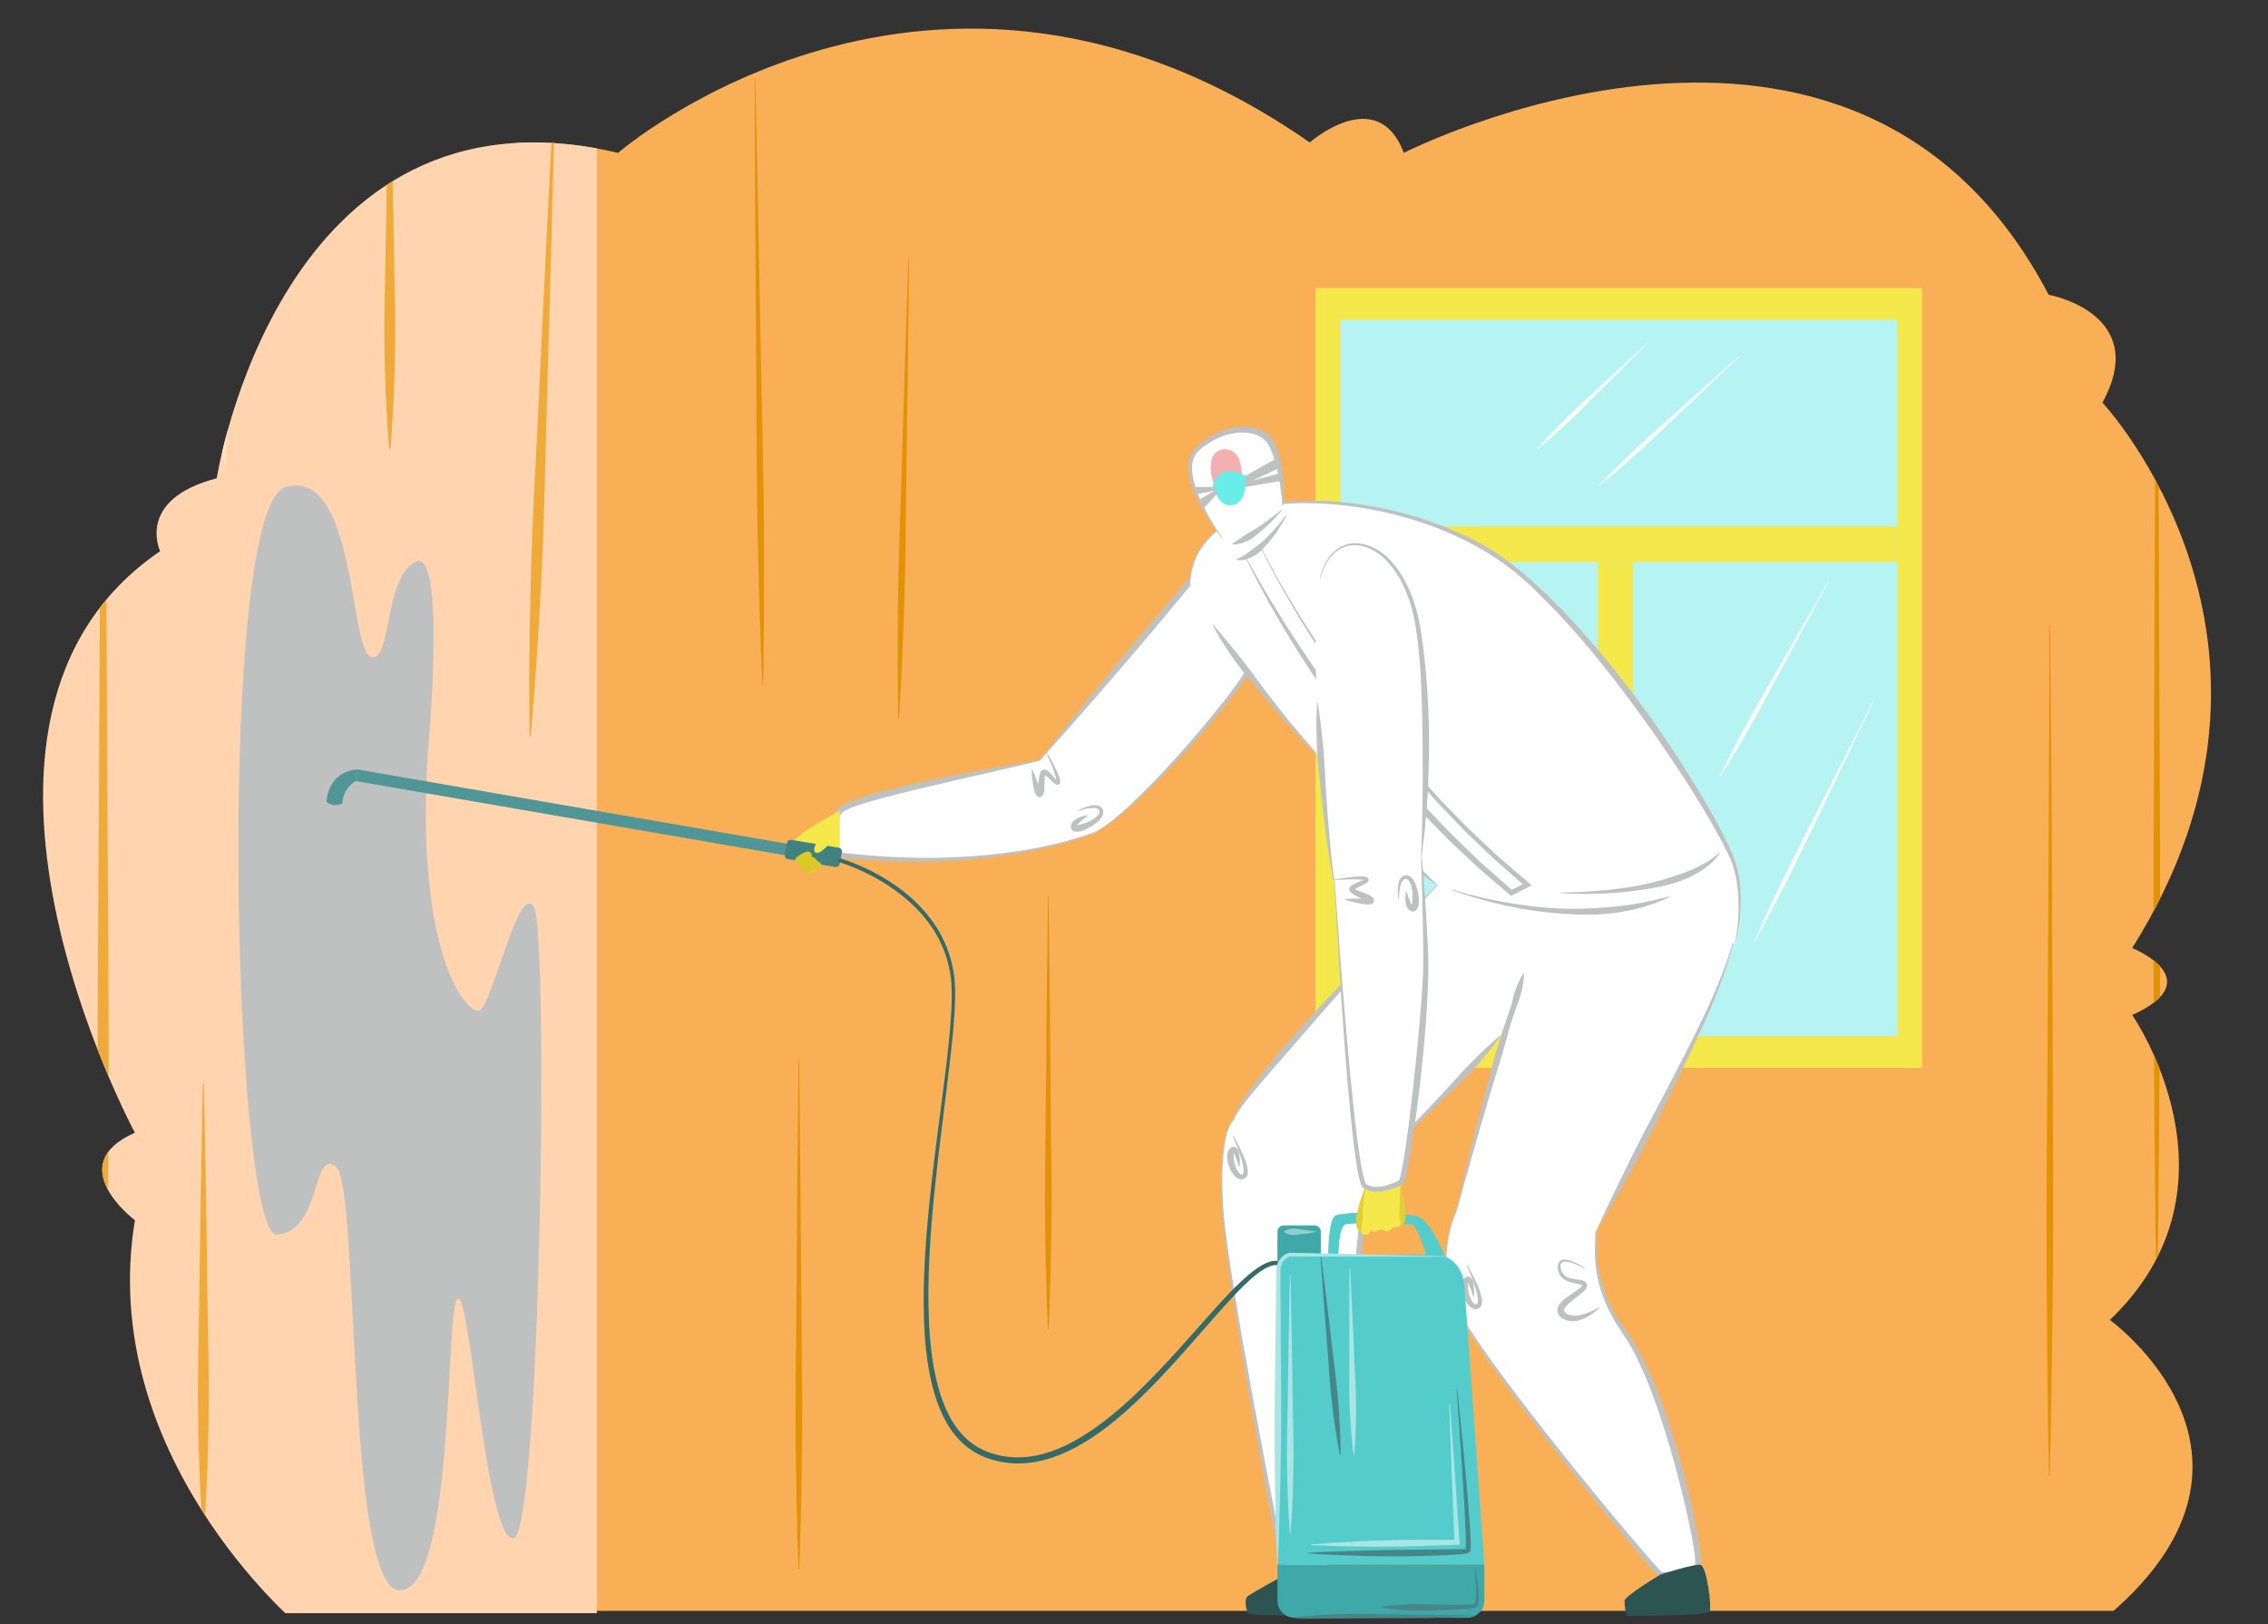 <?xml version="1.0" encoding="UTF-8"?>
<svg id="a" data-name="Ebene 1" xmlns="http://www.w3.org/2000/svg" width="985.09" height="705.5" xmlns:xlink="http://www.w3.org/1999/xlink" viewBox="0 0 985.09 705.5">
  <rect x="0" y="0" width="985.09" height="705.5" fill="#333333" stroke="none"/>
  <defs>
    <style>
      .c {
        fill: #dbc926;
      }

      .c, .d, .e, .f, .g, .h, .i, .j, .k, .l, .m, .n, .o, .p, .q, .r, .s, .t, .u, .v, .w, .x, .y {
        stroke-width: 0px;
      }

      .d {
        fill: #54cccc;
      }

      .e {
        fill: none;
      }

      .f {
        fill: #ffe2bb;
      }

      .g {
        fill: #e29205;
      }

      .h {
        fill: #e0cf36;
      }

      .i {
        fill: #efaa3a;
      }

      .j {
        fill: #69ede6;
      }

      .k {
        fill: #f4e84a;
      }

      .l {
        fill: #418280;
      }

      .m {
        fill: #519696;
      }

      .n {
        fill: #bfc1c1;
      }

      .o {
        fill: #346b69;
      }

      .p {
        fill: #3fa8a8;
      }

      .q {
        fill: #ffd4ae;
      }

      .r {
        fill: #2c5453;
      }

      .s {
        fill: #b5f4f2;
      }

      .z {
        clip-path: url(#b);
      }

      .t {
        fill: #a8e5e3;
      }

      .u {
        fill: #488587;
      }

      .v {
        fill: #91cecb;
      }

      .w {
        fill: #fff;
      }

      .x {
        fill: #f4b0b0;
      }

      .y {
        fill: #f9af55;
      }
    </style>
    <clipPath id="b">
      <path class="e" d="M129.2,705.5s-87.38-73.7-70.61-175.54c0,0-31.93-23.99,0-38,0,0-96.66-179.21,10.96-252.57,0,0-10.82-22.45,24.57-31.66,0,0,27.32-176,174.32-141.34,0,0,136.85-118.36,300.43-4.52,0,0,29.42-25.8,40.88,4.52,0,0,195.58-99.86,280.06,61.62,0,0,44.57,8.03,23.37,46.85,0,0,96.87,103.52,12.92,236.88,0,0,34.12,13.64,0,29.09,0,0,51.57,73.98-9.69,132.44,0,0,80.75,58.4,0,127.75l-787.21,4.48Z"/>
    </clipPath>
  </defs>
  <g class="z">
    <g>
      <g>
        <path class="y" d="M264.35,26.45c11.52-6.15,22.84-12.69,35.15-17.17,4.82-1.75,8.37-5.14,10.54-9.28h200.92c-1.02,2.87-1.49,5.89-1.34,8.76.64,11.88,11.79,18.53,22.55,18.53,24.23-.01,48.47-.45,72.69-.95,43.56-.89,87.14-1.95,130.72-1.02,3.22.07,6.44.15,9.66.24,1.04.03,2.07.05,3.11.09.11,0,.2,0,.31.01,5.26.19,10.51.41,15.77.66,10.78.53,21.55,1.22,32.31,2.1,10.1.83,20.18,1.84,30.24,3.04,29.98,29.17,59.99,58.32,89.87,87.6-.13,11.08-.22,22.24,2.01,33.1,3.55,17.29,10.9,32.53,24.25,44.41,8.61,7.67,19.93,12.12,31.25,11.4,1.34,20.78,4.42,41.46,7.03,62.17.36,2.89,1.72,5.48,3.7,7.4-4.1,14.14-4.94,29.54-5.25,43.78-.24,11.03.17,22.05.43,33.07.11,4.85.16,9.71.11,14.56-.1,2.07-.19,4.03-.23,6.19-.07,4.17-.05,8.34-.15,12.51-.03,1.16-.06,2.32-.09,3.47,0,.01,0,.02,0,.04-.07,1.76-.14,3.53-.22,5.29-.16,3.51-.33,7.03-.53,10.54-.38,6.71-.82,13.42-1.29,20.13-1.01,14.41-2.12,28.81-2.93,43.24-1.66,29.52-2.6,59.16-2.93,88.72-.29,25.81.2,51.44,3.31,77.07.25,2.04.5,4.08.75,6.11-.74,1.67-1.53,3.31-2.34,4.95-6.77,13.74-14.04,27.23-20.95,40.9-1.93,3.82-3.91,7.66-5.84,11.52H223.75V42.38c14.37-3.45,27.55-8.96,40.6-15.93Z"/>
        <g>
          <path class="g" d="M936.09,189.39c.47.55.96,1.09,1.45,1.63l.37,104.08c.15,44.69.46,89.38.28,134.07-.25,44.69-.45,89.38-1.24,134.07h-.28c-.79-44.69-.99-89.38-1.24-134.07-.18-44.69.13-89.38.28-134.07l.38-105.71Z"/>
          <path class="g" d="M890,271.44l.1,5.76v5.78s.01,11.55.01,11.55l-.07,23.11-.23,46.22-.47,92.43c-.18,30.81-.53,61.62-.41,92.43.2,30.81.34,61.62,1.06,92.44h.28c.86-30.81,1.12-61.62,1.42-92.43.23-30.81-.03-61.62-.14-92.43l-.36-92.43-.32-46.22-.21-23.11-.14-11.55-.08-5.78-.17-5.79-.27.03Z"/>
          <path class="g" d="M327.78,33.89l.29,65.91.43,65.91c.13,21.97.11,43.94.57,65.91.53,21.96,1.01,43.93,2.08,65.89h.28c.51-21.98.42-43.95.39-65.92-.1-21.97-.69-43.93-1.12-65.9l-1.26-65.9-1.39-65.89h-.28Z"/>
          <path class="g" d="M394.55,112.59l-1.65,49.89-1.51,49.89c-.52,16.63-1.19,33.26-1.38,49.89-.08,8.32-.17,16.64-.13,24.96l.06,12.48c.07,4.16.1,8.32.21,12.49h.27c.3-4.15.51-8.3.77-12.46l.61-12.47c.4-8.31.68-16.63.97-24.94.55-16.63.61-33.27.83-49.9l.69-49.91.55-49.91h-.28Z"/>
          <path class="g" d="M455.17,389.44l-.55,46.99-.41,46.99c-.15,15.66-.46,31.32-.28,46.99.1,7.83.2,15.66.42,23.49l.33,11.75c.17,3.92.28,7.83.49,11.75h.28c.21-3.92.32-7.83.49-11.75l.33-11.75c.22-7.83.32-15.66.42-23.49.18-15.66-.13-31.32-.28-46.99l-.41-46.99-.55-46.99h-.28Z"/>
          <path class="g" d="M346.84,459.95l-.55,55.31-.41,55.31c-.15,18.44-.46,36.87-.28,55.31.1,9.22.2,18.44.42,27.66l.33,13.83c.17,4.61.28,9.22.49,13.83h.28c.21-4.61.32-9.22.49-13.83l.33-13.83c.22-9.22.32-18.44.42-27.66.18-18.44-.13-36.87-.28-55.31l-.41-55.31-.55-55.31h-.28Z"/>
        </g>
      </g>
      <g>
        <path class="q" d="M16.94,482.53v-57.47c0-9.49-8.28-16.26-16.94-18.07v-120.69c4.69-3.21,8.17-8.34,9.32-13.97.5-2.42,1.02-4.83,1.61-7.23.3-1.22.62-2.44.95-3.65.1-.36.62-1.9.67-2.1,1.08-1.33,1.99-2.76,2.69-4.28.65-1.4,1.33-2.78,2.05-4.14.2-.37.8-1.42,1.25-2.2.51-.8,1.15-1.79,1.38-2.14.93-1.38,1.89-2.73,2.87-4.07,2.06-2.8,4.23-5.51,6.5-8.14,1.17-1.35,2.36-2.67,3.58-3.97.61-.65,1.23-1.3,1.86-1.94.23-.24.96-.94,1.29-1.26.07-.06.13-.12.17-.16.66-.6,1.33-1.19,2-1.77,1.33-1.15,2.7-2.27,4.09-3.35,2.42-1.88,4.95-3.58,7.54-5.21.49-.25.98-.57,1.42-.78,1.41-.66,2.85-1.26,4.31-1.79.34-.12.69-.23,1.03-.34,1.06-.14,2.16-.44,3.19-.54,11.51-1.09,19.13-11.42,18.53-22.55-.48-8.94-7.78-16.1-16.19-18.07,22.13-29.89,41.34-62.01,63.83-91.63,5.1-6.72,5.61-15.1,2.16-22.06,4.03-1.36,8.1-2.61,12.23-3.68.66-.17,6.25-1.91,1.51-.39,2.19-.7,4.64-1,6.9-1.43,8-1.54,16.06-2.68,24.14-3.7,16.4-2.06,33.05-3.31,49.19-6.98,13.14-2.99,25.26-7.7,37.16-13.68v671.52H87.23c-.53-3.12-1.7-6.12-3.56-8.68-10.11-13.9-20.35-27.73-31.56-40.78-3.61-4.21-7.32-8.42-11.17-12.51,1.9-21.43-2.96-41.82-5.41-62.94-.82-7.04-5.06-13.03-11.15-16.16.3-1.66.56-3.32.79-4.98.03-.14.06-.28.09-.42.58-2.76.75-5.53.86-8.32,1.25-16.01.16-32.21.11-48.23-.02-6.58-3.99-11.85-9.3-15.07Z"/>
        <g>
          <path class="i" d="M43.56,220.99c.81-.6,1.63-1.19,2.46-1.76l.61,127.35c.25,48.14.76,96.29.46,144.43-.17,24.07-.33,48.14-.69,72.21l-.55,36.11c-.28,12.04-.47,24.07-.82,36.11h-.46c-.35-12.04-.54-24.07-.82-36.11l-.55-36.11c-.36-24.07-.53-48.14-.69-72.21-.3-48.14.21-96.29.46-144.43l.6-125.58Z"/>
          <path class="f" d="M96.23,123.27c1.37-2.04,2.74-4.08,4.12-6.11l.12,16.34c.06,7.93-.01,15.86-.23,23.78l-.4,11.89c-.18,3.96-.31,7.93-.54,11.89-.4,7.92-.9,15.85-1.64,23.77h-.46c-.57-7.94-.9-15.87-1.13-23.8-.14-3.97-.19-7.93-.28-11.9l-.14-11.9c-.05-7.93.05-15.86.28-23.78l.3-10.18Z"/>
          <path class="i" d="M167.47,110.91l.68-41.98c.14-6.2.26-12.41.38-18.61.5-.07,1.01-.13,1.51-.2.13,6.27.26,12.54.39,18.81l.7,41.98.44,20.99c.15,7,.16,13.99.03,20.99l-.27,10.5c-.14,3.5-.23,7-.41,10.5-.32,7-.72,13.99-1.38,20.99h-.46c-.66-7-1.07-13.99-1.39-20.99-.18-3.5-.28-7-.41-10.5l-.27-10.5c-.13-7-.13-13.99.02-20.99l.43-20.99Z"/>
          <path class="i" d="M240.75,37.87l-3.6,70.44-3.37,70.44-1.78,35.22-.79,17.61c-.23,5.87-.41,11.75-.58,17.62l-.4,17.63c-.09,5.88-.22,11.75-.26,17.63-.15,11.76-.13,23.52.04,35.29l.46.02c1.07-11.72,1.98-23.45,2.72-35.18.41-5.87.72-11.73,1.08-17.6l.94-17.61c.28-5.87.55-11.74.76-17.61l.55-17.62.91-35.25,2-70.5,1.77-70.51-.46-.02Z"/>
        </g>
      </g>
      <path class="n" d="M185.86,326.72s8.3-89.96-5.53-82.63c-13.84,7.34-10.15,44.65-19.37,41.1-9.22-3.55-6.46-82.36-36.89-73.69-30.44,8.67-23.06,326.13-3.69,324.72,19.37-1.41,15.13-37.87,25.55-29.54,10.42,8.33,3.97,184.63,27.95,184,23.98-.63,19.37-123.57,24.9-126.7,5.53-3.13,11.99,103.14,23.98,104.19,11.99,1.04,15.68-261.29,9.22-273.9-6.46-12.61-18.45,43.65-23.98,44.69-5.53,1.04-27.67-24.46-22.14-112.25Z"/>
      <g>
        <rect class="k" x="571.39" y="125.12" width="263.47" height="338.68" transform="translate(1406.24 588.91) rotate(180)"/>
        <rect class="s" x="582.12" y="138.91" width="242" height="311.08" transform="translate(1406.24 588.91) rotate(180)"/>
        <rect class="k" x="582.12" y="228.51" width="242" height="15.58" transform="translate(1406.24 472.61) rotate(180)"/>
        <rect class="k" x="693.97" y="244.1" width="15.27" height="205.9" transform="translate(1403.2 694.1) rotate(180)"/>
        <g>
          <path class="w" d="M715.41,148.98l-12.16,11.19-12.1,11.26c-4.04,3.75-8.15,7.42-12.03,11.32-1.94,1.96-3.88,3.91-5.76,5.93l-2.82,3.02c-.92,1.03-1.86,2.04-2.75,3.1l.13.13c1.09-.85,2.13-1.75,3.2-2.63l3.13-2.7c2.08-1.8,4.11-3.67,6.14-5.53,4.05-3.73,7.88-7.7,11.78-11.59l11.71-11.65,11.65-11.72-.13-.13Z"/>
          <path class="w" d="M755.59,154.4l-15.52,13.83-15.46,13.89c-5.16,4.63-10.39,9.17-15.4,13.96-2.5,2.4-5,4.8-7.45,7.25l-3.67,3.69c-1.2,1.26-2.42,2.49-3.6,3.76l.12.13c1.37-1.07,2.69-2.19,4.04-3.28l3.97-3.36c2.64-2.24,5.24-4.54,7.83-6.84,5.17-4.61,10.13-9.46,15.15-14.23l15.09-14.3,15.03-14.36-.12-.13Z"/>
          <path class="w" d="M794.15,252.43l-12.15,21.06-12.07,21.11c-4.03,7.03-8.15,14.01-11.99,21.15-3.8,7.16-7.62,14.31-11.11,21.64l.16.09c4.4-6.82,8.46-13.84,12.55-20.84,4.05-7.02,7.81-14.2,11.67-21.33l11.59-21.38,11.51-21.42-.16-.09Z"/>
          <path class="w" d="M813.99,303.79l-13.33,26.09-13.24,26.13c-4.42,8.71-8.94,17.37-13.16,26.17-4.18,8.82-8.4,17.63-12.26,26.62l.16.08c4.8-8.52,9.25-17.21,13.74-25.89,4.44-8.7,8.59-17.54,12.83-26.33l12.75-26.37,12.67-26.41-.16-.08Z"/>
        </g>
      </g>
      <path class="n" d="M624.51,384.16c-.61-.72-1.18-1.48-1.74-2.26-.57-.76-1.14-1.52-1.73-2.27-.59-.75-.99-1.68-1.79-2.21-.39-.28-.81-.53-1.28-.73-.47-.21-.97-.38-1.58-.44l-.2.19c.05.61.2,1.13.39,1.6.19.48.43.91.7,1.31.52.83,1.45,1.25,2.21,1.84.76.59,1.53,1.17,2.34,1.71.82.52,1.61,1.09,2.54,1.49l.15-.23Z"/>
      <path class="i" d="M88.12,470.57l-.92,48.53-.69,48.53-.44,24.27c-.15,8.09-.16,16.18-.02,24.27l.27,12.13c.14,4.04.23,8.09.41,12.13.32,8.09.73,16.18,1.38,24.27h.46c.66-8.09,1.06-16.18,1.38-24.27.18-4.04.27-8.09.41-12.13l.27-12.13c.13-8.09.12-16.18-.02-24.27l-.44-24.27-.69-48.53-.92-48.53h-.46Z"/>
      <g>
        <g>
          <path class="w" d="M516.96,252.48l-70.38,83.7s12.91,25.7,25.21,26.39c12.3.69,66.77-61.82,71.51-73.62,4.74-11.81-26.34-36.47-26.34-36.47Z"/>
          <path class="w" d="M476.19,361.24s-40.07,18.2-111.39,10.11c0,0-6.15-11.56,0-19.2,4.51-5.6,57.73-15.96,84.63-21.46,9.8-2,14.19-3.96,14.19-3.96l12.57,34.51Z"/>
          <path class="n" d="M476.25,361.36c2.71-1.42,5.2-3.21,7.61-5.07,2.4-1.88,4.73-3.85,7.01-5.87,4.55-4.06,8.92-8.31,13.2-12.64,8.53-8.7,16.75-17.7,24.56-27.07,3.9-4.69,7.73-9.44,11.28-14.43.89-1.25,1.75-2.52,2.56-3.84.42-.65.79-1.35,1.17-2.04l.52-1.11.38-1.25c.36-1.7.15-3.4-.26-4.96-.4-1.57-1.04-3.04-1.77-4.43-1.45-2.8-3.25-5.33-5.17-7.75-1.92-2.41-3.97-4.71-6.09-6.93-4.26-4.43-8.75-8.57-13.5-12.5l-.96-.79-.83.97c-5.5,6.43-10.99,12.87-16.45,19.34l-8.14,9.74-8.06,9.81c-5.37,6.54-10.75,13.08-16.04,19.69-5.32,6.58-10.59,13.21-15.8,19.88l.21.18c5.69-6.28,11.31-12.61,16.88-18.98,5.61-6.34,11.12-12.76,16.65-19.18l8.28-9.63,8.2-9.69c5.44-6.48,10.85-12.99,16.24-19.52l-1.79.18c4.69,3.74,9.23,7.79,13.48,12.06,2.12,2.14,4.16,4.36,6.06,6.69,1.89,2.32,3.66,4.75,5.05,7.34.7,1.29,1.3,2.63,1.66,4,.38,1.36.55,2.77.3,4.06-.23,1.23-1.06,2.57-1.79,3.84-.76,1.28-1.59,2.54-2.45,3.78-3.43,4.97-7.19,9.76-11.01,14.47-7.67,9.42-15.68,18.57-24.05,27.39-4.2,4.4-8.48,8.71-12.94,12.84-2.23,2.06-4.52,4.06-6.87,5.98-2.37,1.9-4.81,3.72-7.47,5.17l.13.24Z"/>
          <path class="n" d="M476.03,361.02c-4.33,1.79-8.84,3.16-13.36,4.39-4.53,1.22-9.12,2.23-13.73,3.09-9.22,1.73-18.55,2.83-27.91,3.44-4.68.33-9.36.48-14.05.59-4.69.04-9.37.04-14.06-.14-9.37-.31-18.72-1.03-28.02-2.16l.86.59c-1.83-3.89-2.97-8.46-2.29-12.61.18-1.03.47-2.03.9-2.96.21-.47.46-.92.74-1.34.13-.22.28-.42.44-.62l.23-.31.17-.17c.28-.26.72-.53,1.17-.78.45-.25.95-.48,1.44-.7,1-.44,2.05-.84,3.11-1.22,4.25-1.51,8.68-2.67,13.08-3.87,4.42-1.18,8.87-2.27,13.32-3.34,8.91-2.17,17.86-4.18,26.8-6.26l13.43-3.08c4.47-1.07,8.95-2.08,13.41-3.19l-.05-.27c-4.54.71-9.07,1.5-13.6,2.25l-13.57,2.44c-9.04,1.65-18.05,3.47-27.04,5.46-8.97,2.07-17.94,4.13-26.73,7.29-1.1.4-2.19.84-3.28,1.34-.55.26-1.09.52-1.64.84-.55.32-1.09.65-1.66,1.17-.14.13-.29.3-.42.45l-.28.39c-.19.25-.37.52-.54.79-.34.54-.64,1.1-.89,1.69-.51,1.16-.85,2.39-1.03,3.62-.37,2.47-.16,4.94.36,7.28.53,2.36,1.31,4.57,2.42,6.77l.27.52.6.06c9.38.98,18.8,1.58,28.23,1.75,4.71.11,9.43.04,14.14-.07,4.71-.18,9.42-.39,14.11-.8,9.39-.79,18.74-2.09,27.96-4.01,4.61-.96,9.19-2.07,13.71-3.38,4.52-1.33,9-2.78,13.32-4.68l-.11-.25Z"/>
          <path class="k" d="M346.23,370.42c-.38.47-1.37,1.88-.16,2.59l1.45.89s-.59,1.76,1.18,2.05l1.75.3s-1.75,3.53.88,3.1c.16-.03.35-.09.57-.19h.02c3.36-1.53,12.86-10.75,12.86-10.75v-16.26s-19.6,10.3-20.18,13.83c-.59,3.53,1.77,4.3,1.77,4.3,0,0-.05.05-.14.16Z"/>
          <path class="n" d="M454.4,326.79c1.45,3.31,2.92,6.63,3.98,10.02.24.82.52,1.73.53,2.43-.01.06-.02.12-.02.18,0,.08-.02.08.01.03.03-.06.06-.08.16-.17.11-.06.18-.08.26-.08.12,0,.1.01.06-.02-.19-.12-.53-.44-.81-.73-.59-.62-1.17-1.32-1.79-2-.31-.34-.64-.69-1-1.03-.38-.34-.72-.69-1.38-1l-.28-.11c-.11-.03-.24-.06-.36-.08-.27-.03-.62,0-.96.16-.32.16-.56.42-.68.63l-.1.17-.05.11-.1.21c-.23.55-.35,1.05-.45,1.54-.2.97-.31,1.9-.41,2.82l-.22,2.67c-.03.42-.08.83-.14,1.14-.01.13-.1.28.02.11l.09-.1c.05-.05.07-.06.16-.12.08-.06.18-.1.28-.12.16-.06.39-.08.58-.03.05.01.09.03.14.04l.06.02s.08.03.12.06c.06.03.18.14.17.13.03.02.06.07.06.07-.08-.06-.32-.49-.47-.84-.17-.38-.33-.78-.49-1.18-.34-.81-.63-1.65-.96-2.49-.63-1.68-1.28-3.38-2.04-5.06l-.27.06c0,1.85.16,3.68.44,5.49.12.91.31,1.81.51,2.73.1.46.24.91.38,1.38.17.49.27.91.71,1.59.06.09.19.22.29.32.03.04.2.16.31.22.06.04.13.07.19.1l.1.04c.06.02.12.03.18.04.25.05.54.03.75-.02.15-.05.29-.11.43-.19.14-.09.2-.15.29-.23.09-.08.17-.17.2-.23.38-.55.41-.84.51-1.15.14-.57.18-1.06.22-1.54.07-.95.08-1.86.09-2.75,0-.89.01-1.77.1-2.58.05-.4.11-.79.21-1.08l.03-.1.02-.05s0,.02-.01.02c-.01,0-.09.11-.21.16-.3.13-.41,0-.29.05.18.05.53.29.84.54.32.26.64.55.96.85.64.61,1.27,1.25,1.98,1.89.37.32.7.64,1.3.95.16.07.36.17.71.17.37.03.85-.3.97-.58.14-.26.17-.47.17-.62,0-.17.01-.33.01-.5-.13-1.11-.49-1.92-.82-2.81-1.46-3.39-3.19-6.56-5.03-9.69l-.24.13Z"/>
          <path class="n" d="M468.28,352.27c1.37-.48,2.78-.88,4.18-1.14,1.38-.24,2.89-.38,4.03.03.55.22.9.54,1.02,1.03.14.46.01.9-.29,1.4-.63.99-1.79,1.83-2.95,2.52-1.19.69-2.47,1.25-3.78,1.64-.65.2-1.29.38-1.9.51-.3.07-.6.11-.85.13-.22.04-.46-.04-.27.06.03.02.04.04.07.07.04.03.08.08.11.13.04.11.11.19.1.3.02.03-.02-.02-.03-.05,0-.1.05-.28.18-.5.23-.45.71-.93,1.2-1.39,1.01-.92,2.19-1.79,3.37-2.7l-.1-.26c-1.52.19-2.97.64-4.38,1.37-.71.36-1.39.82-2.04,1.53-.32.36-.61.84-.78,1.45-.07.32-.09.64-.06,1.04.07.28.13.56.32.79.09.12.18.24.28.34.09.08.19.15.3.22.83.47,1.35.41,1.85.44.48-.01.91-.08,1.32-.17.82-.18,1.56-.45,2.28-.77,1.42-.66,2.76-1.43,4.01-2.34,1.24-.93,2.48-1.93,3.31-3.5.2-.39.36-.84.42-1.33.05-.48,0-1.04-.21-1.47-.18-.44-.47-.88-.86-1.18-.38-.31-.82-.5-1.24-.62-1.71-.36-3.2.05-4.63.46-1.43.44-2.79,1.03-4.09,1.72l.11.25Z"/>
        </g>
        <g>
          <path class="w" d="M535.89,486.38s-6.46,3.05-5.07,35.65c1.38,32.6,27.21,161.95,27.21,161.95,0,0,15.22,2.44,18.91-2.77,3.69-5.21,14.76-85.95,12.91-111.48-1.84-25.53,5.55-62.79,5.55-62.79l-59.51-20.56Z"/>
          <path class="n" d="M565.74,496l30,9.97.83.28-.16.89c-1.44,7.97-2.64,16.03-3.57,24.09-.93,8.06-1.64,16.16-1.83,24.25-.02,2.02-.1,4.04-.05,6.06l.03,3.03.15,3.01c.08,1.98.26,4.09.28,6.15.03,1.03.04,2.06.03,3.09,0,1.03,0,2.06-.03,3.08-.14,8.2-.76,16.35-1.49,24.49-1.47,16.26-3.53,32.45-5.99,48.59-.63,4.03-1.28,8.06-2,12.08-.73,4.02-1.48,8.03-2.48,12.05-.25,1.01-.52,2-.88,3.03l-.28.77c-.14.29-.3.58-.46.87-.37.52-.8.97-1.28,1.33-1.94,1.44-4.12,1.9-6.21,2.2-2.11.28-4.2.31-6.27.24-2.08-.08-4.12-.26-6.21-.58l-.69-.1-.13-.69c-3.2-16.45-6.3-32.91-9.32-49.39-3.01-16.48-5.97-32.97-8.71-49.5-2.72-16.53-5.41-33.07-7.33-49.73-1.07-8.32-1.48-16.73-1.29-25.11.1-4.19.37-8.39.99-12.54l.24-1.56.32-1.54c.19-1.03.5-2.04.78-3.06l.51-1.5c.21-.48.4-.98.64-1.45.24-.47.49-.94.8-1.37.34-.44.58-.84,1.19-1.18l29.86,9.76ZM535.81,486.6s-.1.07-.14.12l-.27.26c-.15.2-.33.38-.47.61-.29.42-.54.88-.77,1.34-.23.46-.41.95-.61,1.43l-.49,1.48c-.27,1-.57,2.01-.74,3.03l-.3,1.53-.23,1.55c-.58,4.13-.81,8.32-.87,12.49-.11,8.37.38,16.72,1.52,25.01,2.08,16.61,4.92,33.12,7.8,49.61,2.92,16.49,5.96,32.96,9.1,49.41,3.14,16.45,6.36,32.89,9.67,49.3l-.82-.79c3.92.53,8.01.75,11.88.24,1.91-.27,3.85-.78,5.19-1.82.34-.25.61-.55.83-.86.07-.17.16-.32.24-.49l.24-.66c.31-.9.57-1.87.8-2.84.95-3.9,1.66-7.91,2.35-11.91.68-4,1.3-8.02,1.88-12.05,2.33-16.1,4.17-32.28,5.57-48.48.67-8.1,1.23-16.21,1.43-24.3.03-1.01.04-2.02.04-3.03,0-1.01,0-2.02-.02-3.02-.01-2.02-.18-3.97-.26-6.06l-.14-3.09-.02-3.08c-.05-2.06.05-4.11.1-6.16.3-8.2,1.13-16.35,2.16-24.45,1.06-8.11,2.33-16.17,3.94-24.2l.67,1.16-29.51-10.59-29.66-10.8s-.04.04-.09.08Z"/>
          <path class="n" d="M535.35,493.31c1.43,3.25,2.79,6.54,3.79,9.9.5,1.66.95,3.39,1.01,5,.04.78-.15,1.59-.4,1.74-.05.04-.12.07-.24.11-.11.03-.2.04-.29.04-.18-.01-.39-.09-.63-.27-.48-.36-.93-1-1.29-1.69-.36-.7-.64-1.46-.86-2.24-.43-1.53-.73-3.22-.6-4.55.03-.32.11-.59.19-.74.02-.06.12-.18.09-.16,0,0-.07.03-.17.04-.1.01-.24-.02-.32-.06-.15-.09-.07-.1,0-.01.08.08.18.21.27.36.18.31.36.68.52,1.06.64,1.56,1.14,3.28,1.71,4.99l.27-.03c.19-1.82.18-3.63-.14-5.5-.09-.47-.19-.95-.38-1.45-.1-.25-.21-.51-.39-.79-.19-.27-.43-.62-.99-.88-.28-.12-.65-.17-.97-.12-.32.05-.59.17-.78.29-.4.26-.6.48-.84.78-.43.58-.63,1.17-.76,1.72-.23,1.11-.2,2.13-.06,3.11.14.98.41,1.92.76,2.82.36.9.79,1.77,1.34,2.61.55.83,1.18,1.65,2.2,2.29.5.31,1.16.56,1.88.52.35-.02.7-.1,1-.23.28-.12.61-.31.88-.59.52-.55.71-1.2.79-1.74.08-.55.06-1.06,0-1.55-.23-1.94-.85-3.65-1.5-5.34-1.38-3.34-3.02-6.51-4.85-9.58l-.24.13Z"/>
          <path class="w" d="M624.43,384.27s-86.7,89.6-88.55,102.1c-1.84,12.5,35.05,39.8,42.89,35.11,7.84-4.69,76.09-71.05,89.01-91.89,12.91-20.84,22.55-38.11,22.55-38.11l-65.9-7.21Z"/>
          <path class="r" d="M576.93,681.2s4.38,16.67,2.31,20.58c0,0-36.35.1-37.04-.94-.69-1.04-2.31-6.25,0-7.81s15.83-9.05,15.83-9.05l18.91-2.77Z"/>
          <path class="n" d="M605.14,497.83c4.14-3.7,8.2-7.49,12.26-11.27,4.03-3.82,8.03-7.66,12.01-11.54,3.96-3.89,8.07-7.65,11.73-11.83,3.67-4.17,7.23-8.45,10.37-13.09l-.21-.18c-4.26,3.63-8.23,7.49-12.16,11.39-3.94,3.89-7.52,8.13-11.31,12.18-3.77,4.06-7.57,8.09-11.4,12.1l-11.48,12.05.19.2Z"/>
          <path class="n" d="M624.33,384.18c-7.97,8-15.88,16.06-23.75,24.17-7.83,8.14-15.62,16.33-23.32,24.59-7.69,8.28-15.49,16.47-22.68,25.21-3.59,4.37-7.13,8.79-10.46,13.39-1.67,2.29-3.28,4.63-4.79,7.05-.75,1.21-1.46,2.45-2.11,3.72-.64,1.27-1.28,2.59-1.47,4.05l.27.04c.37-1.32,1.14-2.51,1.89-3.69.77-1.17,1.59-2.3,2.46-3.41,1.69-2.24,3.48-4.41,5.28-6.57,3.61-4.31,7.31-8.56,11.03-12.79,7.46-8.44,14.71-17.09,22.22-25.52,7.49-8.44,15.07-16.81,22.7-25.13,7.6-8.35,15.24-16.67,22.94-24.92l-.2-.19Z"/>
        </g>
        <g>
          <path class="w" d="M557.12,218.49s41.03-5.28,84.84,18c43.81,23.28,99.92,110.56,109.77,134.86,6.73,7.43,4.6,38.45.91,38.45s-121.29-20.84-128.21-25.53c-6.92-4.69-107.96-115.65-107.48-131.8.49-16.15,15.74-30.46,40.16-33.98Z"/>
          <path class="n" d="M517.09,252.48c.14-3.72,1.09-7.39,2.7-10.73,1.6-3.35,3.86-6.37,6.5-8.97,5.3-5.23,12.03-8.83,19.07-11.12,3.53-1.16,7.17-1.98,10.83-2.54,1.81-.31,3.68-.38,5.53-.48,1.86-.08,3.72-.12,5.58-.11,7.45.02,14.89.63,22.26,1.71,29.33,4.49,58.22,16.26,78.98,37.89,10.7,10.35,20.46,21.67,29.7,33.36,4.64,5.84,9.11,11.81,13.5,17.84,4.41,6.02,8.69,12.13,12.86,18.31,8.38,12.33,16.38,24.97,23.4,38.1,1.7,3.29,3.42,6.62,4.59,10.07,1.16,3.47,1.82,7.13,2.19,10.81.38,3.69.45,7.41.27,11.13-.09,1.86-.25,3.71-.48,5.56-.24,1.84-.51,3.7-1.06,5.46l.26.1c1.24-3.58,1.7-7.33,2.06-11.06.33-3.74.41-7.52.18-11.28-.25-3.76-.83-7.53-1.93-11.19-1.14-3.67-2.77-7.06-4.4-10.45-3.3-6.76-7.04-13.26-10.86-19.71-3.84-6.44-7.83-12.78-11.95-19.05-4.15-6.24-8.42-12.4-12.83-18.47-4.41-6.06-8.98-12.01-13.68-17.85-9.43-11.66-19.38-22.93-30.31-33.26-5.46-5.15-11.18-10.07-17.33-14.45-3.08-2.18-6.26-4.22-9.59-6.03-1.66-.9-3.35-1.72-5.03-2.57-1.71-.79-3.39-1.63-5.12-2.37-13.75-6.11-28.37-10.18-43.24-12.25-7.44-1-14.95-1.53-22.46-1.45-1.88.01-3.75.08-5.63.18-1.87.13-3.75.22-5.63.56-3.72.61-7.39,1.49-10.95,2.7-7.11,2.41-13.89,6.14-19.2,11.51-2.65,2.67-4.9,5.76-6.49,9.18-1.6,3.41-2.51,7.14-2.61,10.9h.27Z"/>
          <path class="n" d="M572.29,328.75c-3.82-4.76-7.65-9.51-11.41-14.32-3.79-4.77-7.54-9.58-11.24-14.43-3.71-4.84-7.18-9.85-11.01-14.58-3.82-4.75-7.64-9.47-11.71-14.07l-.23.15c2.82,5.47,6.21,10.59,9.75,15.58,3.53,5,7.58,9.6,11.49,14.29,3.92,4.69,7.89,9.33,11.9,13.93,4.05,4.57,8.1,9.14,12.25,13.62l.21-.18Z"/>
          <path class="n" d="M547.82,238.49c6.94,13.98,14.84,27.46,23.24,40.62,8.39,13.16,17.42,25.92,27,38.25,4.7,6.24,9.8,12.16,14.76,18.19l7.78,8.76c1.3,1.45,2.58,2.93,3.91,4.37l4.05,4.23c2.71,2.81,5.38,5.66,8.14,8.44l8.46,8.12c1.42,1.34,2.8,2.73,4.25,4.04l4.41,3.87,8.82,7.73.2-1.8-6.89,3.47,1.22.14-8.76-7.7-4.38-3.85c-1.44-1.31-2.81-2.69-4.22-4.02l-8.4-8.09c-2.74-2.76-5.38-5.61-8.09-8.4l-4.04-4.2c-1.32-1.42-2.59-2.9-3.89-4.34l-7.77-8.7c-4.98-5.97-10.08-11.84-14.82-18.01-4.91-6.03-9.51-12.31-14.16-18.55l-6.75-9.52-6.57-9.65c-2.17-3.23-4.25-6.52-6.38-9.78-2.08-3.29-4.12-6.61-6.15-9.93-4.04-6.66-7.94-13.41-11.59-20.29l-.25.12c6.68,14.12,14.47,27.69,22.79,40.91,8.3,13.24,17.37,26,26.92,38.38,4.7,6.25,9.84,12.15,14.81,18.19,2.58,2.94,5.22,5.83,7.84,8.73,1.32,1.45,2.6,2.92,3.94,4.34l4.09,4.2c2.74,2.8,5.44,5.62,8.22,8.37l8.54,8.04c1.43,1.33,2.83,2.7,4.29,4l4.45,3.82,8.9,7.65.56.48.67-.34,6.86-3.53,1.43-.74-1.23-1.06-8.84-7.61-4.42-3.81c-1.45-1.3-2.84-2.66-4.26-3.98l-8.49-8.01c-2.76-2.74-5.45-5.56-8.17-8.33l-4.08-4.18c-1.34-1.41-2.62-2.88-3.93-4.32l-7.82-8.67c-4.99-5.97-10.13-11.83-14.87-18.01-9.69-12.19-18.86-24.81-27.38-37.86-8.54-13.03-16.59-26.41-23.67-40.29l-.25.12Z"/>
        </g>
        <g>
          <g>
            <path class="w" d="M752.64,409.8s-3.23,13.02-12.91,33.86c-9.68,20.84-51.65,102.62-54.88,105.23-3.23,2.6-54.42,2.6-56.72,0-2.31-2.6,34.18-139.01,44.53-153.38,10.35-14.36,79.99,14.29,79.99,14.29Z"/>
            <path class="n" d="M632.95,525.19c2.2-8.2,4.5-16.38,6.85-24.54,2.31-8.17,4.68-16.32,7.1-24.46,2.4-8.14,5.09-16.2,7.3-24.39,2.24-8.19,4.43-16.38,6.31-24.7l-.26-.08c-3.33,7.85-6.1,15.9-8.69,24-2.61,8.09-4.61,16.37-6.79,24.58-2.16,8.22-4.26,16.45-6.31,24.7-2,8.26-3.95,16.53-5.79,24.83l.27.07Z"/>
            <path class="n" d="M752.51,409.77c-1.56,5.42-3.53,10.73-5.62,15.97-2.1,5.24-4.39,10.4-6.81,15.5-4.85,10.19-10.1,20.21-15.28,30.25-5.2,10.04-10.66,19.94-15.68,30.07-5.03,10.12-10.01,20.27-14.7,30.59l.24.13c6.02-9.6,11.54-19.49,16.9-29.45,5.38-9.96,10.21-20.19,15.2-30.34,4.94-10.18,9.95-20.32,14.57-30.67,2.26-5.2,4.39-10.45,6.33-15.77,1.92-5.33,3.73-10.7,5.11-16.2l-.27-.07Z"/>
          </g>
          <g>
            <path class="w" d="M632.42,526.82s-7.98,14.64-2.23,36.37c7.84,24.48,89.25,120.1,91.09,120.62s14.3,0,16.14-4.17c1.84-4.17-14.51-74.49-31.82-101.06-15.43-23.69-12.55-43.62-12.55-43.62l-60.64-8.14Z"/>
            <path class="n" d="M633.23,522.92c-1.53,3.51-2.7,7.16-3.65,10.86-.93,3.71-1.6,7.49-1.88,11.31-.3,3.82-.2,7.68.41,11.48.61,3.79,1.81,7.52,3.58,10.93,3.5,6.83,7.74,13.2,12.01,19.53,4.3,6.31,8.76,12.51,13.29,18.66,9.08,12.28,18.44,24.33,27.94,36.28,9.51,11.94,19.13,23.79,29.02,35.43,1.24,1.45,2.49,2.9,3.76,4.34.64.72,1.27,1.43,1.96,2.15.18.18.34.36.56.55l.18.16.15.11s.34.19.42.2c.18.05.36.08.49.1.58.08,1.07.1,1.57.11,2,.03,3.94-.11,5.9-.38,1.95-.28,3.9-.68,5.83-1.47.96-.41,1.94-.91,2.82-1.76.22-.22.42-.46.61-.73.1-.12.17-.29.26-.43l.12-.23c.04-.11.08-.23.11-.34.1-.41.12-.69.13-.97.02-.29.01-.54.01-.8-.06-2.04-.31-3.93-.57-5.85-.54-3.82-1.24-7.59-1.99-11.34-3.05-15.01-7.01-29.81-11.88-44.34-2.49-7.24-5.2-14.42-8.38-21.42-1.59-3.49-3.31-6.94-5.22-10.29-.96-1.68-1.98-3.32-3.08-4.91-1.12-1.61-2.26-3.1-3.32-4.66-4.24-6.22-7.51-13.14-9.31-20.47-.9-3.66-1.45-7.42-1.55-11.21-.08-3.77.17-7.61,1.13-11.27l-.26-.09c-1.17,3.67-1.59,7.52-1.65,11.36-.05,3.85.36,7.7,1.14,11.47,1.6,7.55,4.78,14.73,8.94,21.23,1.04,1.63,2.18,3.2,3.19,4.76,1.01,1.58,1.97,3.2,2.89,4.85,1.81,3.3,3.44,6.72,4.96,10.19,3.02,6.95,5.59,14.1,7.94,21.32,2.36,7.22,4.51,14.51,6.46,21.86,1.95,7.35,3.78,14.73,5.34,22.17.78,3.71,1.51,7.44,2.09,11.17.28,1.85.54,3.75.61,5.52,0,.21,0,.44,0,.63,0,.19-.03.39-.04.44,0,0,0,0,0,0l-.05.09c-.04.06-.05.12-.1.18-.08.12-.18.25-.3.37-.48.49-1.21.92-2,1.25-1.6.67-3.41,1.08-5.22,1.36-1.82.27-3.69.43-5.51.42-.45,0-.91-.02-1.28-.07-.1-.01-.16-.03-.21-.04.02-.01.28.12.26.12h0s-.09-.07-.09-.07c-.14-.12-.3-.29-.46-.45-.64-.66-1.28-1.36-1.92-2.06-1.27-1.41-2.53-2.83-3.78-4.27-9.97-11.51-19.69-23.27-29.3-35.11-9.6-11.85-19.06-23.81-28.24-35.98-4.6-6.08-9.12-12.21-13.49-18.46-4.34-6.26-8.64-12.57-12.18-19.28-3.62-6.67-4.69-14.46-4.17-22.01.24-3.79.86-7.56,1.74-11.25.89-3.69,2.03-7.35,3.51-10.85l-.25-.11Z"/>
            <path class="n" d="M688.39,550.72c-2.25-1.43-4.58-2.78-7.25-3.47-.67-.15-1.38-.26-2.14-.18-.74.05-1.61.52-2.01,1.29-.41.75-.43,1.54-.39,2.25.04.72.16,1.43.43,2.13.5,1.41,1.62,2.61,2.92,3.29,1.29.71,2.68,1.05,4,1.32.66.14,1.32.25,1.93.39.59.13,1.23.34,1.4.52.06.08,0,0,0,.04.02-.06-.08.15-.22.32-.32.38-.8.78-1.29,1.16-2.04,1.53-4.37,2.86-6.55,4.67-.54.47-1.08.97-1.57,1.58-.48.62-.97,1.35-1.17,2.37-.05.25-.05.53-.06.79.02.27.06.55.12.82.16.53.41,1,.71,1.38.61.76,1.29,1.18,1.99,1.58,1.44.75,3.07.98,4.55.85,1.49-.14,2.88-.54,4.16-1.11,2.56-1.13,4.79-2.74,6.68-4.67l-.17-.21c-2.32,1.28-4.73,2.39-7.16,3.06-2.41.66-4.96.8-6.72-.32-.44-.27-.89-.61-1.08-.91-.21-.31-.25-.45-.2-.74.09-.62.89-1.63,1.76-2.45,1.77-1.74,3.99-3.21,6.1-4.98.53-.46,1.06-.93,1.57-1.59.24-.36.54-.73.6-1.46.07-.63-.3-1.38-.76-1.71-.9-.64-1.61-.69-2.3-.84-.69-.12-1.35-.2-1.99-.3-1.28-.19-2.52-.45-3.59-.97-1.07-.51-1.92-1.32-2.38-2.4-.25-.53-.39-1.13-.47-1.73-.08-.59-.07-1.2.14-1.64.36-.92,1.77-1.01,2.99-.79,1.26.21,2.5.65,3.71,1.16,1.21.5,2.41,1.08,3.56,1.71l.15-.23Z"/>
            <path class="n" d="M637.11,549.69c1.43,3.25,2.79,6.54,3.79,9.9.5,1.66.95,3.39,1.01,5,.04.78-.15,1.59-.4,1.74-.05.04-.12.07-.24.11-.11.03-.2.04-.29.04-.18-.01-.39-.09-.63-.27-.48-.36-.93-1-1.29-1.69-.36-.7-.64-1.46-.86-2.24-.43-1.53-.73-3.22-.6-4.55.03-.32.11-.59.19-.74.02-.06.12-.18.09-.16,0,0-.07.03-.17.04-.1.01-.24-.02-.32-.06-.15-.09-.07-.1,0-.01.08.08.18.21.27.36.18.31.36.68.52,1.06.64,1.56,1.14,3.28,1.71,4.99l.27-.03c.19-1.82.18-3.63-.14-5.5-.09-.47-.19-.95-.38-1.45-.1-.25-.21-.51-.39-.79-.19-.27-.43-.62-.99-.88-.28-.12-.65-.17-.97-.12-.32.05-.59.17-.78.29-.4.26-.6.48-.84.78-.43.58-.63,1.17-.76,1.72-.23,1.11-.2,2.13-.06,3.11.14.98.41,1.92.76,2.82.36.9.79,1.77,1.34,2.61.55.83,1.18,1.65,2.2,2.29.5.31,1.16.56,1.88.52.35-.02.7-.1,1-.23.28-.12.61-.31.88-.59.52-.55.71-1.2.79-1.74.08-.55.06-1.06,0-1.55-.23-1.94-.85-3.65-1.5-5.34-1.38-3.34-3.02-6.51-4.85-9.58l-.24.13Z"/>
            <path class="r" d="M721.28,683.81s-15.68,9.38-15.68,11.46.46,6.51,1.38,6.51,34.68.2,35.61-1.89c.92-2.08-1.25-19.73-4.01-20.25-2.77-.52-17.29,4.17-17.29,4.17Z"/>
          </g>
          <path class="n" d="M652.91,453.19c.96-2.47,1.86-4.97,2.79-7.45.91-2.49,1.79-4.99,2.65-7.49.87-2.5,1.96-4.94,2.52-7.53.58-2.59,1.05-5.21,1.07-7.96l-.26-.08c-1.48,2.32-2.51,4.77-3.45,7.25-.95,2.48-1.36,5.12-2,7.69-.64,2.57-1.26,5.14-1.86,7.72-.58,2.59-1.19,5.17-1.73,7.76l.26.08Z"/>
        </g>
        <g>
          <g>
            <path class="p" d="M554.84,532.2h18.86v18.53c0,1.53-1.24,2.77-2.77,2.77h-13.31c-1.53,0-2.77-1.24-2.77-2.77v-18.53h0Z" transform="translate(1128.54 1085.7) rotate(180)"/>
            <path class="d" d="M555.24,679.49h89.47l-8.69-121.46c-.53-7.42-6.02-13.14-12.61-13.14h-61.55c-3.66,0-6.62,3.35-6.62,7.48v127.12Z"/>
            <path class="d" d="M627.62,545.72s-6.18-16.24-12.6-17.6-32.5-2.27-35.31,0-2.81,16.77-2.81,16.77l4.41.83s0-13.06,3.21-13.97,26.08,0,28.49,0,6.42,13.14,6.42,13.14l8.19.83Z"/>
            <path class="u" d="M573.56,545.73l1.56,21.6,1.7,21.59c.58,7.19.93,14.41,1.83,21.57.89,7.16,1.88,14.32,3.34,21.43l.27-.03c.05-7.26-.36-14.47-.87-21.67-.5-7.2-1.56-14.35-2.38-21.52l-2.52-21.51-2.65-21.49-.27.03Z"/>
            <path class="p" d="M562.3,679.49h74.95c4.12,0,7.46,3.34,7.46,7.46v15.65h-89.87v-15.65c0-4.12,3.34-7.46,7.46-7.46Z" transform="translate(1199.55 1382.1) rotate(180)"/>
            <path class="u" d="M632.68,603.49c.85,11.59,1.66,23.18,2.39,34.78.39,5.8.75,11.59,1.07,17.39.16,2.9.3,5.8.41,8.69.05,1.45.1,2.89.12,4.33.01.72.02,1.44,0,2.15-.01.68-.03,1.47-.12,1.96l-33.48.4c-5.81.13-11.61.24-17.42.45l-8.71.31c-2.91.15-5.81.25-8.72.44v.28c2.9.23,5.81.36,8.71.54l8.72.35c5.81.23,11.62.32,17.44.38l8.72-.02c2.91-.04,5.82-.12,8.73-.2,2.91-.1,5.82-.22,8.73-.37,1.46-.08,2.92-.17,4.38-.29.73-.06,1.47-.13,2.22-.23.38-.05.75-.1,1.16-.19.09-.02.22-.05.33-.08.1-.02.25-.07.41-.13l.11-.05c.07-.04.17-.09.25-.15.17-.12.3-.26.38-.42.09-.16.16-.35.16-.39l.05-.22c.14-.94.1-1.62.11-2.38,0-.74-.03-1.48-.06-2.21-.06-1.46-.14-2.92-.23-4.38-.18-2.91-.39-5.81-.62-8.71-.45-5.8-.96-11.59-1.48-17.38-1.1-11.57-2.27-23.14-3.48-34.7l-.27.02Z"/>
            <path class="t" d="M560.26,553.89l-.55,28.05-.41,28.05c-.12,9.35-.48,18.7-.28,28.05.18,9.35.48,18.7,1.24,28.05h.28c.76-9.35,1.05-18.7,1.24-28.05.2-9.35-.16-18.7-.28-28.05l-.41-28.05-.55-28.05h-.28Z"/>
            <path class="t" d="M586.13,550.84l-.1,20.28.04,20.28c.03,6.76-.18,13.52.18,20.27.33,6.75.78,13.5,1.69,20.24h.28c.61-6.78.75-13.54.79-20.3.05-6.76-.46-13.51-.73-20.26l-.86-20.26-1-20.25h-.28Z"/>
            <path class="t" d="M629.45,609.6l1.08,30.15,1.21,30.14,1.06-1.14h-15.79c-5.26.03-10.53.05-15.79.24-5.26.17-10.52.38-15.78.67-5.26.27-10.52.64-15.77,1.11v.28c5.27.29,10.54.48,15.81.57,5.27.11,10.53.14,15.8.13,5.26,0,10.53-.15,15.79-.31l15.78-.53,1.14-.04-.07-1.1-2.02-30.1-2.15-30.09h-.27Z"/>
            <path class="t" d="M627.62,545.58l-67.45-1.51h-.1s-.08.02-.08.02c-1.67.44-2.97,1.4-3.96,2.69-.96,1.3-1.48,2.86-1.63,4.39l-.06,1.15v1.07s-.04,2.14-.04,2.14l-.05,4.27-.19,17.1c-.14,11.4-.34,22.8-.42,34.19-.07,5.7,0,11.4-.02,17.1l.18,17.1c.19,11.4.43,22.8.9,34.2h.28c.54-11.4.85-22.79,1.11-34.19l.29-17.1c.03-5.7.12-11.4.09-17.1-.01-11.4-.14-22.8-.21-34.2l-.08-17.1-.02-4.27v-2.14s-.01-1.07-.01-1.07l.04-.98c.1-1.3.52-2.54,1.23-3.55.37-.5.81-.94,1.31-1.31.49-.35,1.12-.66,1.61-.79l-.18.02,67.46.14v-.28Z"/>
            <path class="u" d="M640.64,701.65l-19.59-.35-19.59-.21c-6.53-.05-13.06-.34-19.59-.07-6.53.25-13.05.62-19.57,1.44v.28c6.54.69,13.07.92,19.6,1.03,6.53.13,13.05-.29,19.58-.48l19.58-.62,19.58-.76v-.28Z"/>
            <path class="u" d="M640.5,681.22c.25,2.38.44,4.77.56,7.15.09,2.37.17,4.8-.21,7.03-.1.52-.27,1.13-.46,1.32.1.07-.63.15-1.18.18-1.16.08-2.35.09-3.54.11-2.38.02-4.77,0-7.16-.05-4.78-.06-9.57-.42-14.35-.24-4.79.17-9.58.42-14.38,1.12v.28c4.78.82,9.57,1.15,14.36,1.35,4.8.22,9.59-.14,14.39-.31,2.4-.1,4.8-.21,7.21-.37,1.21-.08,2.4-.17,3.63-.32.31-.04.62-.08.95-.15.14-.02.39-.1.59-.17.25-.12.5-.32.62-.5.29-.38.4-.73.49-1.07.09-.34.14-.66.18-.98.24-2.53-.04-4.91-.31-7.31-.29-2.39-.67-4.76-1.13-7.12l-.27.04Z"/>
            <path class="v" d="M571.47,534.84c-1.15-.22-2.31-.37-3.46-.55-1.15-.16-2.31-.3-3.46-.41-1.15-.12-2.31-.48-3.46-.28-.58.08-1.15.21-1.73.41-.58.19-1.15.44-1.73.83v.28c.58.39,1.15.64,1.73.83.58.2,1.15.33,1.73.41,1.15.2,2.31-.16,3.46-.27,1.15-.11,2.31-.25,3.46-.41,1.15-.19,2.31-.33,3.46-.55v-.28Z"/>
          </g>
          <g>
            <polygon class="m" points="154.5 339.23 356.56 374.15 357.25 369.1 155.18 334.18 154.5 339.23"/>
            <path class="m" d="M154.5,339.23s-5.52,2.84-5.84,9.81c0,0-4.45,1.84-6.89-.86l.05-.32c1.56-13.78,13.36-13.68,13.36-13.68l-.68,5.05Z"/>
            <path class="l" d="M342.15,373.1l20.7,3.46c.85.14,1.66-.42,1.82-1.26l1.02-5.22c.17-.88-.42-1.73-1.3-1.87l-20.7-3.46c-.85-.14-1.66.42-1.82,1.26l-1.02,5.22c-.17.88.42,1.72,1.3,1.87Z"/>
            <path class="c" d="M345.85,374.56l1.29.76s-.52,1.5,1.05,1.75l1.56.25s-1.01,2.51,1.33,2.13c.14-.03-.24.43-.04.34l.56-.51c2.68-2.26,4.58-1.55,5.12-2.95.59-1.55-1.42-1.64-2.28-3.13-.28-.49-.77-.83-1.32-.91l-.57-.08s.39-1.47-.99-2.26c-1.36-.8-5.46,2.26-5.46,2.26,0,0-.05.04-.12.13-.34.4-1.22,1.6-.14,2.21Z"/>
            <path class="k" d="M357.41,361.18s-5.33,7.64-3.28,9.03c2.05,1.39,6.66-4.51,6.66-4.51,0,0,.61-5.56-3.38-4.51Z"/>
          </g>
          <path class="o" d="M364.09,373.55c.03.95.35.84.63.95l.83.27,1.65.57c1.1.39,2.18.81,3.26,1.25,2.16.88,4.29,1.83,6.37,2.87,4.17,2.08,8.19,4.47,11.96,7.19,7.54,5.41,14.17,12.23,18.57,20.41,2.2,4.07,3.83,8.45,4.83,12.97.49,2.27.87,4.55,1.03,6.87.17,2.31.2,4.65.17,6.99-.2,9.36-1.23,18.72-2.29,28.06-2.24,18.67-4.97,37.31-6.95,56.05-1.98,18.73-3.5,37.58-2.78,56.5.4,9.44,1.38,18.93,3.78,28.17,1.21,4.61,2.81,9.16,5.03,13.45,2.23,4.27,5.11,8.3,8.85,11.49,1.86,1.59,3.91,2.99,6.1,4.09,2.2,1.12,4.51,1.93,6.85,2.56,4.7,1.26,9.64,1.62,14.47,1.12,4.84-.48,9.54-1.8,13.99-3.59,4.46-1.8,8.68-4.1,12.71-6.66,8.05-5.15,15.25-11.4,22.08-17.94,6.81-6.57,13.22-13.52,19.48-20.57,6.27-7.04,12.36-14.22,18.7-21.13,3.17-3.45,6.38-6.86,9.85-9.94,1.74-1.53,3.54-2.98,5.47-4.17,1.91-1.16,4.04-2.11,6.03-1.92l.21-1.84c-1.36-.15-2.68.09-3.88.5-1.21.4-2.31.97-3.37,1.59-2.1,1.26-4,2.74-5.81,4.29-3.62,3.12-6.92,6.52-10.16,9.96-6.43,6.93-12.56,14.06-18.85,21.04-6.28,6.98-12.69,13.85-19.47,20.31-6.78,6.45-13.95,12.49-21.75,17.52-3.9,2.5-7.98,4.73-12.25,6.46-4.26,1.73-8.71,2.98-13.25,3.45-4.53.48-9.13.15-13.53-1.01-4.43-1.14-8.53-3.12-11.97-6.06-3.46-2.91-6.18-6.65-8.33-10.69-2.14-4.06-3.72-8.43-4.93-12.91-2.41-8.98-3.43-18.32-3.91-27.66-.46-9.35-.31-18.75.14-28.12.46-9.38,1.23-18.75,2.17-28.1,1.88-18.71,4.45-37.36,6.64-56.06,1.08-9.35,2.14-18.73,2.37-28.19.05-2.37.04-4.74-.12-7.12-.15-2.39-.51-4.76-1-7.09-.99-4.67-2.64-9.21-4.88-13.44-4.5-8.47-11.27-15.56-18.99-21.1-3.87-2.77-7.98-5.2-12.24-7.3-2.13-1.05-4.3-2.02-6.51-2.91-1.1-.44-2.21-.86-3.34-1.26l-1.69-.57-.85-.27c-.29-.06-.53-.35-1.07.45l-.07.27Z"/>
        </g>
        <g>
          <path class="w" d="M532.72,236.26s-24.4-30.7-12.49-41.39c11.91-10.68,27.27-10.68,31.88-2.44,4.61,8.24,5.76,26.04,4.61,29.07-1.15,3.04-19.59,16.92-24,14.75Z"/>
          <path class="x" d="M538.12,199.36c-1.4-3.65-5.72-5.43-9.1-3.47-1.5.87-2.75,2.44-3.03,5.23-.77,7.81,3.84,17.79,9.22,17.36,4.28-.35,5.64-11.98,2.91-19.11Z"/>
          <path class="j" d="M540.96,206.68s-5.06-2.85-9.07-1.77c-3.17.86-5.57,5.52-5.01,6.6,1.27,2.45,2.57,8.14,7.58,7.94,7.95-.32,6.5-12.77,6.5-12.77Z"/>
          <path class="n" d="M531.08,233.86c-2.56-3.67-4.93-7.46-7.04-11.39-2.09-3.93-3.97-7.99-5.18-12.23-.6-2.11-1.02-4.27-1.1-6.42,0-1.07.03-2.14.25-3.16.19-1.03.54-2,1.05-2.88.47-.91,1.17-1.63,1.93-2.32.86-.66,1.67-1.4,2.58-2.01.91-.6,1.78-1.25,2.74-1.75l1.42-.8,1.47-.68c.97-.49,2.01-.78,3.01-1.17.51-.16,1.04-.28,1.55-.43.52-.15,1.03-.28,1.56-.35,2.09-.45,4.24-.49,6.3-.3.51.07,1.04.09,1.54.21l1.5.35,1.42.53c.47.18.88.47,1.33.68.85.5,1.63,1.09,2.28,1.81.38.31.61.74.89,1.13.3.36.53.85.77,1.31.97,1.86,1.69,3.92,2.31,6.01.64,2.09,1.13,4.24,1.58,6.41.43,2.17.8,4.36,1.09,6.56.32,2.2.52,4.42.58,6.65l.27.02c.63-4.48.46-9.04-.03-13.54-.54-4.5-1.39-9-3.34-13.34-.26-.54-.5-1.07-.89-1.61-.36-.52-.68-1.09-1.14-1.53-.84-.96-1.87-1.73-2.93-2.37-2.17-1.26-4.61-1.85-6.99-2-2.38-.12-4.77.05-7.04.63-.58.1-1.14.26-1.69.45-.56.18-1.12.33-1.67.52-1.07.45-2.18.81-3.2,1.37l-1.55.78-1.48.89c-1.01.56-1.91,1.28-2.85,1.95-.93.67-1.77,1.47-2.65,2.2-.87.82-1.71,1.78-2.25,2.88-.57,1.08-.95,2.25-1.13,3.43-.22,1.18-.22,2.36-.18,3.53.15,2.33.67,4.58,1.36,6.75,1.43,4.33,3.5,8.36,5.77,12.23,2.29,3.87,4.83,7.58,7.54,11.14l.22-.16Z"/>
          <path class="n" d="M556.63,221.41c-1.7,1.39-3.42,2.75-5.19,4.03-1.75,1.3-3.53,2.57-5.34,3.75-1.82,1.18-3.78,2.1-5.52,3.31l-5.37,3.68.07.27c.58.03,1.16,0,1.75-.05.58-.07,1.13-.2,1.7-.33,1.12-.28,2.19-.7,3.22-1.18,2.09-.94,3.75-2.52,5.47-3.93,1.73-1.41,3.36-2.92,4.93-4.48,1.55-1.59,3.08-3.17,4.49-4.88l-.2-.19Z"/>
          <path class="n" d="M558.71,223.53c-1.48,2.02-3.03,3.98-4.68,5.84-1.63,1.88-3.34,3.67-5.13,5.34-1.81,1.67-3.85,2.99-5.7,4.45-1.9,1.45-3.82,2.72-6.17,3.78l.03.27c1.31.24,2.68.1,3.97-.23,1.3-.33,2.54-.87,3.68-1.53,1.14-.66,2.19-1.47,3.12-2.38.92-.92,1.8-1.87,2.64-2.83,1.71-1.91,3.25-3.94,4.65-6.05,1.38-2.12,2.7-4.27,3.82-6.54l-.24-.14Z"/>
          <polygon class="n" points="540.96 206.68 554.65 198.95 555.05 198.15 556.01 203.13 543.78 208.8 556.72 205.37 556.72 208.8 540.96 211.51 540.96 206.68"/>
          <path class="n" d="M526.88,211.51h-8.33l1.18,3.15,7.85-1.59-6.78,4.04,1.91,3.81,5.98-6.51s-.54-2.52-1.81-2.88Z"/>
        </g>
        <g>
          <g>
            <path class="k" d="M608.77,514.4s.6,15.62-.17,17.24c-.77,1.62-3.38,1.45-3.38,1.45,0,0-2.06,1.91-2.95,1.74-.89-.17-1.66-.87-1.66-.87,0,0-1.84.2-3.07.88-1.23.68-2.13-.88-2.13-.88,0,0-.02,2.82-2.79,2.28-2.77-.54-2.46-4.87-2.46-4.87l2.67-15.59,5.12.43,10.83-1.81Z"/>
            <g>
              <path class="h" d="M592.78,516.12c-.65,1.53-1.18,3.1-1.72,4.67-.51,1.58-.97,3.19-1.33,4.82-.37,1.63-.93,3.28-.78,5.04.06.87.2,1.76.52,2.62.3.84.8,1.78,1.65,2.26l.22-.17c-.13-.86-.02-1.58.05-2.35l.31-2.3c.1-.77.15-1.55.15-2.35-.01-.8-.01-1.61.05-2.42.13-1.61.31-3.23.5-4.86.17-1.63.42-3.26.64-4.9l-.26-.07Z"/>
              <path class="h" d="M608.16,514.69l-.12,4.53-.09,4.5c-.03,1.5-.33,2.99-.12,4.44.08.73.2,1.46.35,2.18l.21,1.08c.07.36.15.7.12,1.04l.17.22c.5-.22.72-.67.94-1.03.2-.38.36-.77.48-1.16.26-.78.39-1.55.47-2.33.2-1.55-.23-3.06-.44-4.56-.2-1.51-.45-3-.74-4.49-.31-1.49-.6-2.97-.98-4.44l-.27.03Z"/>
            </g>
          </g>
          <g>
            <path class="w" d="M586.16,236.49s16.94-3.81,26.92,24.32c9.97,28.13,6.46,125.9,0,130.67-6.46,4.77-25.07,2.52-30.61,0-5.53-2.52-11.07-87.95-11.07-108.79s-.92-42.39,14.76-46.2Z"/>
            <path class="w" d="M579.79,384.27s7.5,127.77,13.13,130.96c5.63,3.19,12.15-.31,15.38-1.48,2.84-1.03,11.66-74.02,11.01-98.75-.64-24.73-1.94-43.66-1.94-43.66l-37.58,12.92Z"/>
            <g>
              <path class="n" d="M579.92,384.24c-1.12-6.53-1.77-13.12-2.35-19.72-.61-6.59-1.1-13.2-1.54-19.8-.45-6.61-.6-13.23-1.26-19.82-.64-6.59-1.34-13.18-2.45-19.76h-.27c-.41,6.67-.3,13.32-.02,19.95.26,6.63,1.12,13.23,1.81,19.82.71,6.6,1.48,13.19,2.36,19.77.95,6.57,1.97,13.14,3.45,19.62l.27-.06Z"/>
              <path class="n" d="M579.65,384.28c1.29,24.24,2.76,48.48,4.58,72.7.95,12.11,1.97,24.21,3.33,36.29.35,3.02.71,6.04,1.14,9.06.43,3.02.89,6.03,1.58,9.05.18.76.37,1.51.62,2.28.13.38.27.77.46,1.18.1.2.2.41.36.64.07.11.17.23.3.36.09.11.41.32.45.33,1.46.83,3.12,1.3,4.77,1.4,3.33.21,6.46-.82,9.3-1.94.71-.28,1.42-.57,2.09-.81-.06.04.37-.16.45-.25.06-.05.12-.1.17-.16l.1-.12c.13-.16.2-.29.26-.41.13-.24.22-.45.29-.65.16-.4.28-.79.39-1.17.44-1.52.77-3.02,1.08-4.52.61-3,1.13-6,1.62-9.01.97-6.01,1.82-12.03,2.61-18.06.76-6.03,1.49-12.07,2.11-18.11.6-6.05,1.16-12.1,1.62-18.17.42-6.07.78-12.14.97-18.23.09-3.05.15-6.1.09-9.16-.07-3.07-.23-6.08-.38-9.12-.31-6.07-.65-12.13-1.05-18.19-.45-6.06-.88-12.11-1.49-18.16l-.27.02c.19,6.07.39,12.13.52,18.2.17,6.06.3,12.13.39,18.19l.11,9.08c-.01,3.01-.12,6.03-.28,9.04-.31,6.04-.79,12.08-1.34,18.11-.52,6.04-1.09,12.07-1.73,18.09-.63,6.03-1.26,12.05-1.99,18.07-.71,6.02-1.46,12.03-2.35,18.01-.44,2.99-.92,5.98-1.48,8.93-.28,1.47-.58,2.95-.97,4.35-.1.35-.2.69-.32.99-.06.15-.12.29-.17.39-.02.05-.05.09-.04.07h.01s.04-.06.06-.07c0-.03.35-.18.2-.11-.75.28-1.44.58-2.14.87-2.75,1.13-5.56,2.04-8.34,1.89-1.38-.07-2.71-.43-3.9-1.09.03.06-.14-.14-.27-.42-.13-.28-.26-.6-.37-.94-.23-.67-.42-1.38-.6-2.1-.7-2.89-1.19-5.88-1.65-8.86-.46-2.99-.86-5.99-1.24-8.99-1.49-12.03-2.65-24.11-3.74-36.19-2.19-24.17-4.03-48.38-5.69-72.6l-.27.02Z"/>
              <path class="n" d="M579.48,382.26c3.6-.22,7.23-.46,10.78-.28.86.06,1.8.11,2.46.34.05.03.11.06.16.08.08.02.07.05.03,0-.05-.05-.06-.08-.1-.21-.02-.12-.01-.2.01-.28.04-.11.04-.09,0-.07-.18.14-.59.35-.97.51-.79.34-1.64.65-2.5.99-.43.18-.87.36-1.31.58-.45.24-.89.44-1.41.95l-.2.22c-.07.09-.14.21-.2.31-.12.25-.22.58-.18.96.04.35.2.67.36.86l.12.15.08.09.17.17c.44.41.87.69,1.29.96.85.52,1.68.95,2.51,1.36l2.43,1.13c.38.17.76.36,1.03.52.12.06.23.19.11.02l-.06-.12c-.03-.07-.03-.09-.06-.2-.02-.1-.03-.2-.02-.3,0-.17.06-.4.18-.56.03-.04.06-.08.09-.11l.04-.05s.06-.07.09-.09c.05-.05.19-.12.18-.12.02-.02.09-.03.09-.03-.09.05-.56.13-.95.15-.41.03-.84.04-1.28.05-.88.04-1.77.02-2.67.04-1.8.01-3.62.03-5.46.17l-.04.27c1.74.65,3.51,1.11,5.31,1.49.9.2,1.81.33,2.74.46.47.06.94.09,1.43.12.52,0,.95.06,1.74-.12.11-.03.27-.1.4-.16.04-.01.22-.13.32-.21.06-.05.11-.1.16-.15l.07-.08s.07-.1.1-.15c.13-.21.22-.49.24-.71,0-.15,0-.31-.03-.47-.03-.16-.07-.23-.12-.35-.05-.11-.1-.22-.14-.27-.38-.54-.65-.68-.9-.87-.49-.33-.93-.53-1.37-.74-.87-.4-1.72-.71-2.55-1.03-.83-.31-1.65-.62-2.39-.98-.36-.18-.7-.38-.95-.57l-.08-.07-.04-.03s.01.01.02.02c0,.02.07.12.08.26.02.32-.14.38-.06.29.11-.15.46-.4.8-.6.35-.21.73-.41,1.13-.6.79-.39,1.62-.76,2.46-1.2.43-.24.84-.43,1.34-.89.12-.13.28-.28.4-.6.16-.33.01-.9-.21-1.11-.19-.22-.38-.33-.52-.38-.15-.07-.31-.13-.46-.18-1.08-.26-1.97-.2-2.92-.2-3.69.2-7.26.73-10.83,1.38l.04.27Z"/>
              <path class="n" d="M607.63,390.48c0-1.45.11-2.91.34-4.32.24-1.39.61-2.85,1.39-3.78.39-.45.82-.66,1.31-.62.48.02.85.29,1.22.75.71.93,1.12,2.3,1.37,3.63.25,1.35.34,2.75.27,4.11-.03.68-.08,1.35-.16,1.96-.03.31-.1.6-.16.84-.04.22-.19.42-.03.28.03-.02.06-.03.09-.04.05-.03.1-.05.16-.06.12,0,.21-.04.31,0,.04,0-.02,0-.06,0-.09-.04-.25-.14-.41-.33-.35-.37-.64-.98-.91-1.6-.53-1.26-.95-2.66-1.4-4.08h-.27c-.33,1.5-.4,3.02-.19,4.59.1.79.3,1.58.75,2.44.23.42.58.85,1.1,1.22.28.17.58.3.96.4.28.03.57.06.85-.03.14-.04.28-.09.42-.15.11-.06.21-.13.31-.2.72-.62.84-1.13,1.04-1.59.15-.46.23-.89.29-1.3.11-.83.1-1.63.05-2.41-.14-1.56-.41-3.08-.85-4.57-.45-1.48-.98-2.99-2.17-4.3-.3-.32-.67-.62-1.11-.84-.44-.21-.99-.34-1.46-.3-.48.02-.99.14-1.4.41-.42.26-.75.6-1,.96-.92,1.49-1.03,3.03-1.13,4.52-.06,1.49.03,2.97.23,4.43l.27-.02Z"/>
              <path class="n" d="M573.54,251.02c.94-3.4,2.33-6.75,4.65-9.39,2.28-2.63,5.56-4.43,8.94-4.85,3.46-.21,6.92.83,9.9,2.57,3.01,1.74,5.52,4.23,7.65,6.98l1.55,2.11c.46.74.9,1.5,1.35,2.25.96,1.47,1.61,3.11,2.4,4.67.41.78.7,1.61,1.02,2.43l.95,2.46c.35.81.55,1.66.8,2.5l.73,2.52c1.66,6.83,2.43,13.9,3.06,20.94.34,3.52.49,7.07.71,10.6.12,3.54.32,7.08.36,10.63l.13,5.32.07,5.32c.08,3.55.08,7.09.11,10.64.05,7.1,0,14.19-.08,21.3-.06,3.55-.11,7.1-.25,10.65-.05,1.78-.07,3.56-.15,5.33-.09,1.77-.15,3.55-.21,5.33l.27.03c.53-3.52.95-7.06,1.34-10.61.19-1.77.34-3.55.48-5.32.14-1.78.31-3.55.43-5.33.53-7.11.77-14.24.92-21.37.01-3.56.05-7.13,0-10.7-.06-3.57-.17-7.13-.33-10.69-.13-3.56-.41-7.12-.63-10.68-.31-3.56-.55-7.12-.98-10.67-.78-7.1-1.68-14.2-3.52-21.18l-.8-2.59c-.27-.86-.51-1.74-.88-2.56l-1.02-2.5c-.34-.83-.66-1.67-1.09-2.47-.84-1.6-1.55-3.26-2.56-4.76-.48-.77-.94-1.54-1.44-2.3l-1.65-2.16c-2.29-2.8-4.98-5.33-8.19-7.08-3.19-1.75-6.85-2.75-10.51-2.43-3.67.56-6.97,2.52-9.28,5.31-2.33,2.79-3.64,6.24-4.5,9.68l.27.07Z"/>
            </g>
          </g>
        </g>
      </g>
      <g>
        <path class="n" d="M630.49,386.51c7.54,2.82,15.31,4.98,23.18,6.74,7.88,1.7,15.88,2.92,23.94,3.53,8.05.6,16.23.82,24.29-.35,8.04-1.13,15.99-3.3,23.25-6.87l-.1-.26c-3.89,1.05-7.77,1.99-11.68,2.73-.97.2-1.96.32-2.94.51-.98.17-1.96.34-2.95.45l-2.95.41-2.96.3c-.98.13-1.98.19-2.96.27-.99.07-1.97.2-2.97.24l-2.97.21-2.98.13c-3.97.18-7.96.22-11.95.04-7.97-.33-15.93-1.27-23.81-2.69-7.88-1.39-15.72-3.19-23.35-5.65l-.1.26Z"/>
        <path class="n" d="M677.81,387.91c6.09.41,12.2.39,18.32.17,6.11-.27,12.21-.83,18.28-1.79,3.03-.49,6.06-1.04,9.07-1.75,3-.75,5.97-1.65,8.84-2.88,2.85-1.25,5.62-2.73,8.16-4.56,2.53-1.82,4.85-4,6.55-6.59l-.21-.18c-4.55,4.09-9.94,6.68-15.52,8.78-5.61,1.99-11.35,3.82-17.28,5.02-5.92,1.21-11.94,2.04-17.98,2.58-6.04.58-12.13.89-18.21.93v.27Z"/>
      </g>
    </g>
  </g>
</svg>